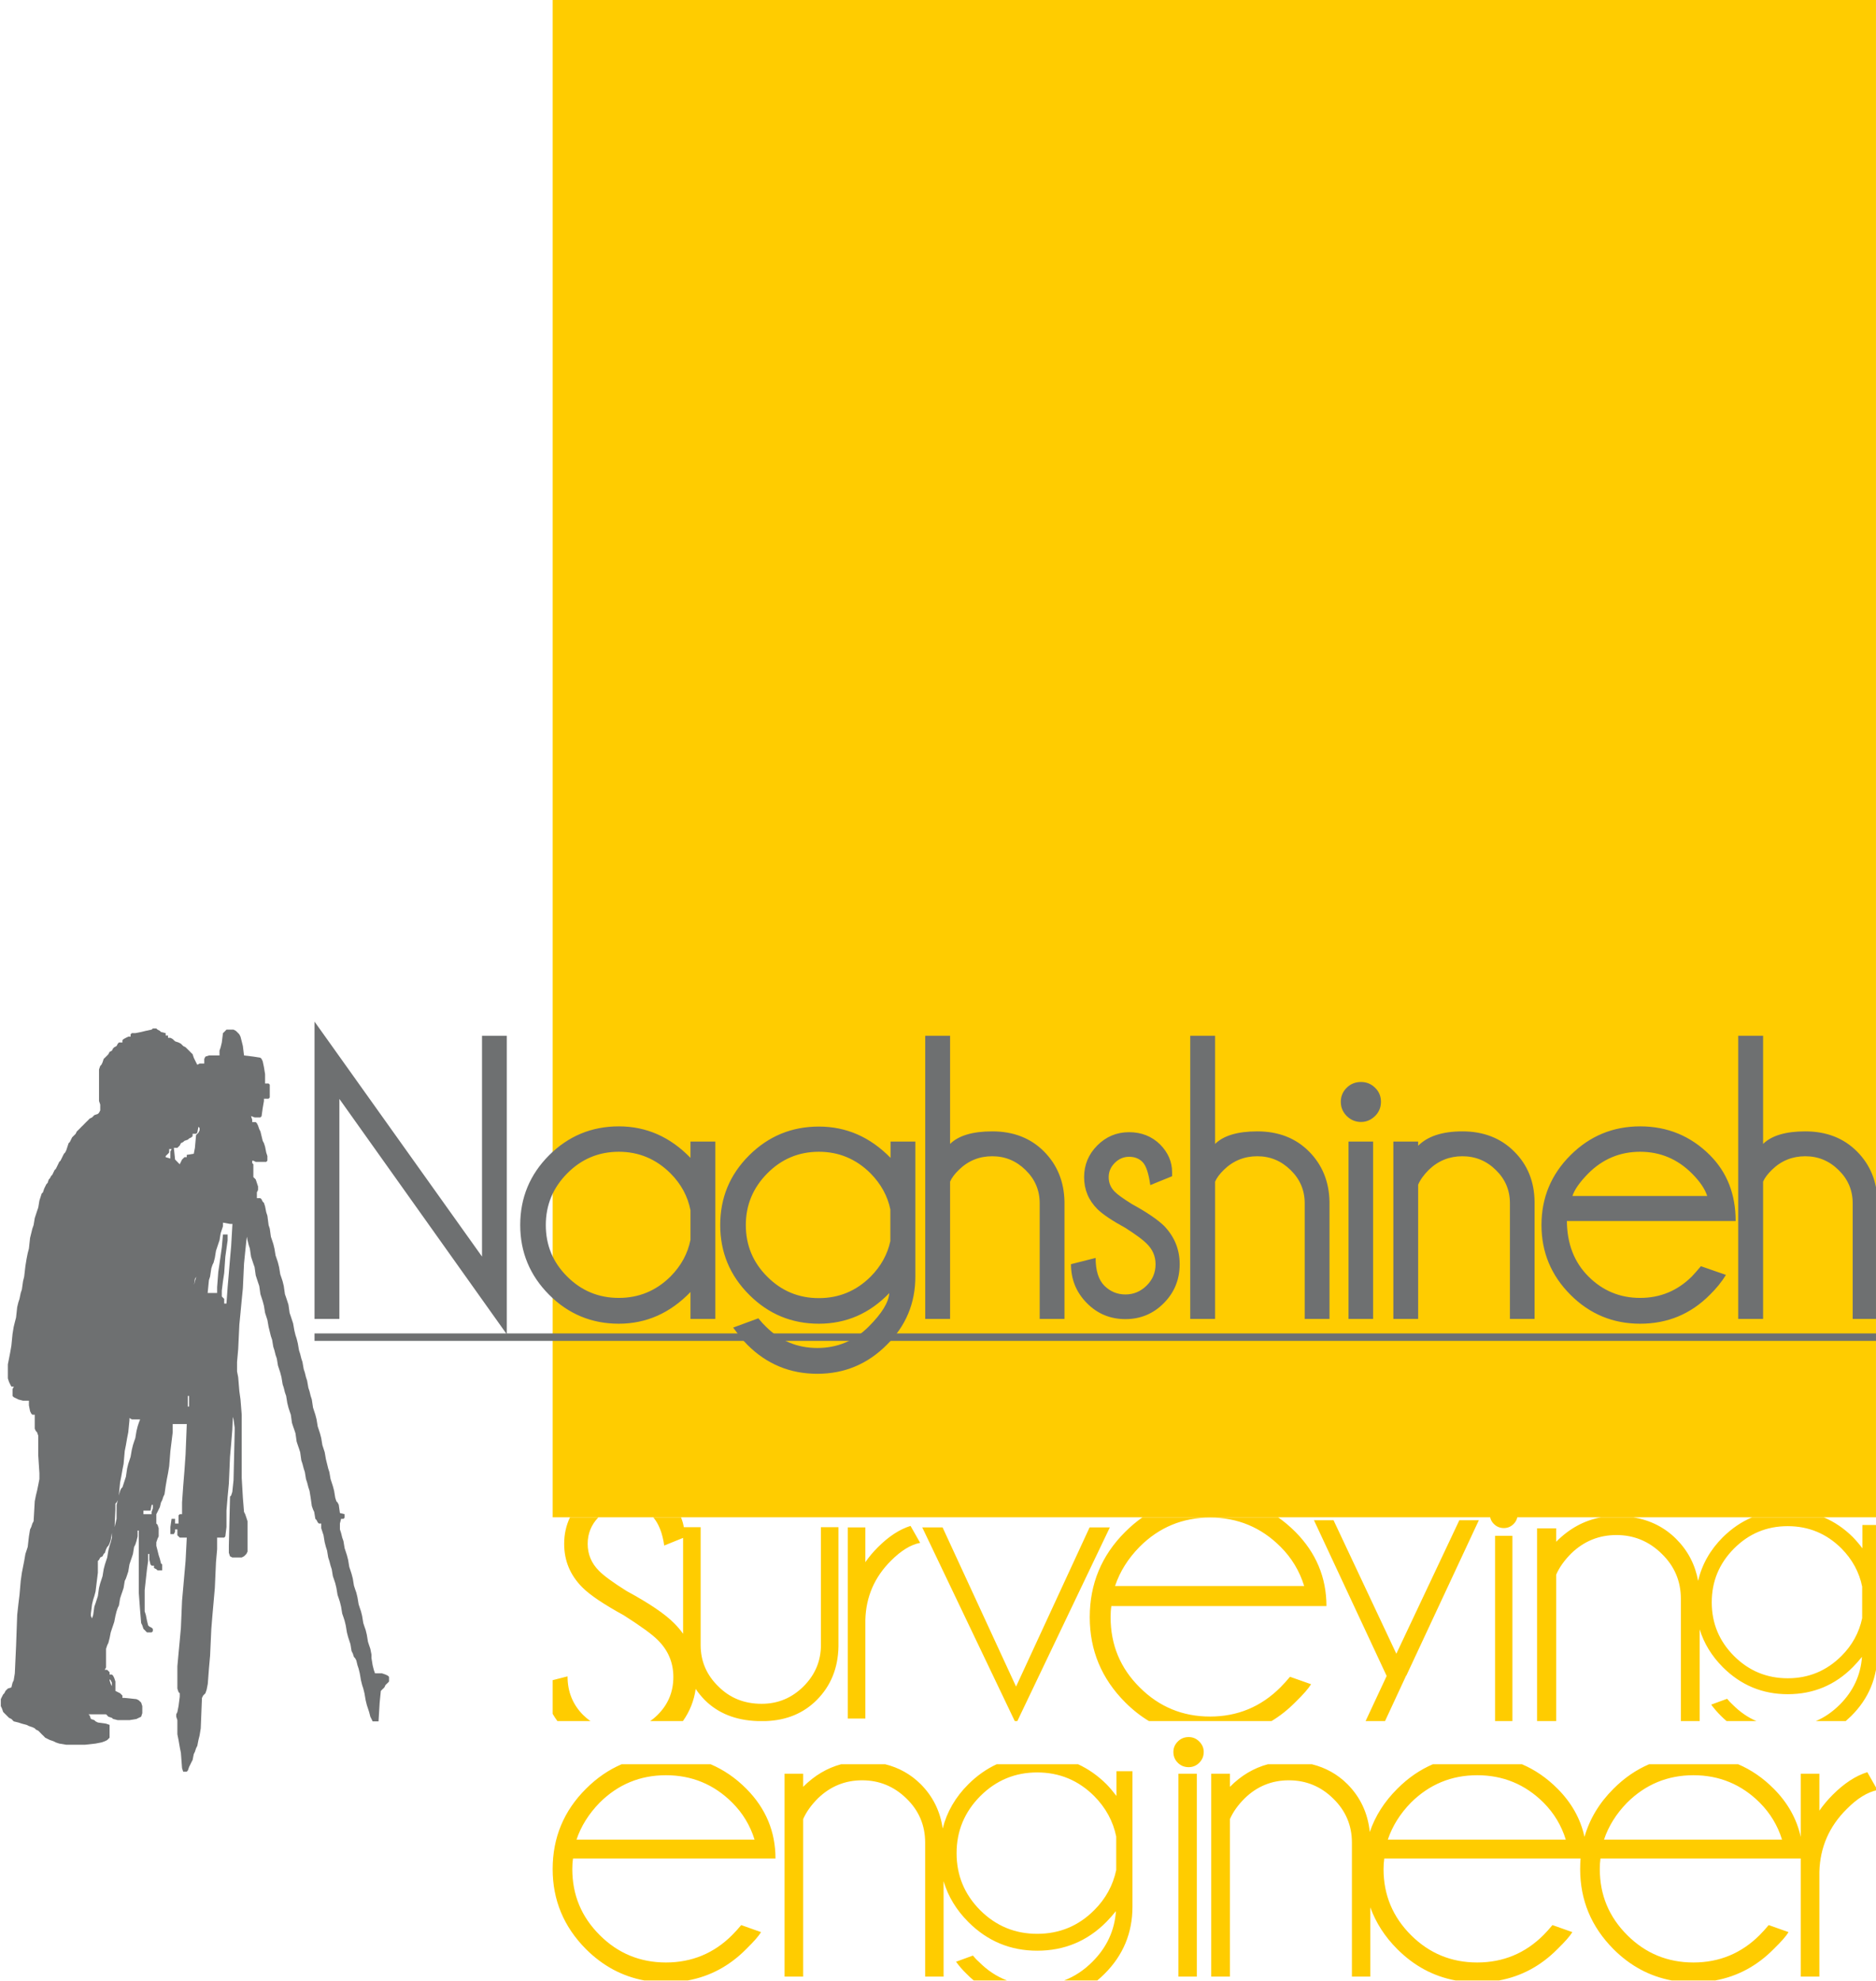 <?xml version="1.0" encoding="UTF-8"?>
<svg xmlns="http://www.w3.org/2000/svg" xmlns:xlink="http://www.w3.org/1999/xlink" width="108.2pt" height="114.2pt" viewBox="0 0 108.2 114.2" version="1.1">
<defs>
<clipPath id="clip1">
  <path d="M 31 0 L 108.199 0 L 108.199 88 L 31 88 Z M 31 0 "/>
</clipPath>
<clipPath id="clip2">
  <path d="M 31 100 L 108.199 100 L 108.199 114.199 L 31 114.199 Z M 31 100 "/>
</clipPath>
<clipPath id="clip3">
  <path d="M 31 86 L 108.199 86 L 108.199 100 L 31 100 Z M 31 86 "/>
</clipPath>
<clipPath id="clip4">
  <path d="M 18 58 L 108.199 58 L 108.199 80 L 18 80 Z M 18 58 "/>
</clipPath>
<clipPath id="clip5">
  <path d="M 18 76 L 108.199 76 L 108.199 78 L 18 78 Z M 18 76 "/>
</clipPath>
</defs>
<g id="surface1">
<g clip-path="url(#clip1)" clip-rule="nonzero">
<path style=" stroke:none;fill-rule:evenodd;fill:rgb(100%,79.688%,0%);fill-opacity:1;" d="M 31.875 87.48 L 108.285 87.48 L 108.285 0 L 31.875 0 Z M 31.875 87.48 "/>
</g>
<g clip-path="url(#clip2)" clip-rule="nonzero">
<path style=" stroke:none;fill-rule:evenodd;fill:rgb(100%,79.688%,0%);fill-opacity:1;" d="M 33.25 106.066 L 43.52 106.066 C 43.266 105.246 42.84 104.539 42.234 103.934 C 41.18 102.879 39.898 102.352 38.41 102.352 C 36.922 102.352 35.645 102.879 34.586 103.934 C 33.961 104.574 33.512 105.285 33.25 106.066 Z M 35.852 101.719 L 40.988 101.719 C 41.738 102.039 42.426 102.508 43.047 103.133 C 44.168 104.262 44.727 105.605 44.727 107.152 L 33.051 107.152 C 33.02 107.348 33.008 107.547 33.008 107.762 C 33.008 109.254 33.535 110.523 34.594 111.574 C 35.645 112.625 36.922 113.148 38.41 113.148 C 39.898 113.148 41.18 112.621 42.234 111.562 C 42.414 111.379 42.586 111.191 42.75 110.992 L 43.895 111.398 C 43.758 111.625 43.477 111.945 43.047 112.367 C 42.078 113.348 40.953 113.949 39.672 114.184 L 37.16 114.184 C 35.891 113.949 34.77 113.348 33.797 112.379 C 32.52 111.094 31.875 109.559 31.875 107.762 C 31.875 105.949 32.52 104.402 33.797 103.133 C 34.422 102.508 35.105 102.039 35.852 101.719 Z M 48.512 101.719 L 51.055 101.719 C 51.844 101.914 52.527 102.297 53.098 102.863 C 53.805 103.57 54.227 104.426 54.371 105.426 C 54.609 104.469 55.105 103.613 55.855 102.867 C 56.352 102.375 56.895 101.992 57.484 101.719 L 62.18 101.719 C 62.77 101.992 63.312 102.371 63.809 102.863 C 64.02 103.078 64.211 103.309 64.391 103.547 L 64.391 102.121 L 65.316 102.121 L 65.316 109.934 C 65.316 111.445 64.777 112.738 63.707 113.801 C 63.57 113.938 63.43 114.066 63.289 114.184 L 61.375 114.184 C 61.973 113.957 62.516 113.598 63.008 113.105 C 63.836 112.277 64.285 111.305 64.363 110.188 C 64.188 110.406 64 110.613 63.809 110.812 C 62.711 111.918 61.383 112.469 59.82 112.469 C 58.277 112.469 56.953 111.918 55.855 110.82 C 55.156 110.121 54.68 109.336 54.422 108.461 L 54.422 113.961 L 53.359 113.961 L 53.359 106.238 C 53.359 105.242 53.004 104.395 52.281 103.695 C 51.562 102.992 50.711 102.645 49.723 102.645 C 48.746 102.645 47.895 102.988 47.176 103.684 C 46.789 104.07 46.504 104.469 46.324 104.879 L 46.324 113.961 L 45.25 113.961 L 45.25 102.266 L 46.324 102.266 L 46.324 103.02 C 46.98 102.363 47.711 101.934 48.512 101.719 Z M 73.125 101.719 L 75.664 101.719 C 76.457 101.914 77.141 102.297 77.711 102.863 C 78.461 103.617 78.891 104.539 79.004 105.625 C 79.316 104.703 79.848 103.871 80.59 103.133 C 81.211 102.508 81.895 102.039 82.641 101.719 L 87.781 101.719 C 88.531 102.039 89.215 102.508 89.836 103.133 C 90.645 103.945 91.16 104.871 91.387 105.906 C 91.684 104.871 92.242 103.945 93.059 103.133 C 93.68 102.508 94.367 102.039 95.113 101.719 L 100.25 101.719 C 101 102.039 101.684 102.508 102.305 103.133 C 103.117 103.949 103.633 104.879 103.859 105.914 L 103.859 102.266 L 104.934 102.266 L 104.934 104.395 C 105.152 104.082 105.41 103.773 105.703 103.48 C 106.359 102.824 107.023 102.387 107.699 102.176 L 108.285 103.207 C 107.707 103.324 107.113 103.691 106.512 104.301 C 105.496 105.305 104.973 106.516 104.934 107.922 L 104.934 113.961 L 103.859 113.961 L 103.859 107.152 L 92.309 107.152 C 92.281 107.348 92.27 107.547 92.27 107.762 C 92.27 109.254 92.797 110.523 93.855 111.574 C 94.906 112.625 96.18 113.148 97.672 113.148 C 99.16 113.148 100.438 112.621 101.496 111.562 C 101.676 111.379 101.844 111.191 102.012 110.992 L 103.156 111.398 C 103.02 111.625 102.738 111.945 102.305 112.367 C 101.34 113.348 100.211 113.949 98.934 114.184 L 96.418 114.184 C 95.152 113.949 94.027 113.348 93.059 112.379 C 91.781 111.094 91.137 109.559 91.137 107.762 C 91.137 107.555 91.145 107.352 91.16 107.152 L 79.84 107.152 C 79.812 107.348 79.797 107.547 79.797 107.762 C 79.797 109.254 80.328 110.523 81.383 111.574 C 82.438 112.625 83.711 113.148 85.199 113.148 C 86.691 113.148 87.969 112.621 89.027 111.562 C 89.207 111.379 89.375 111.191 89.539 110.992 L 90.688 111.398 C 90.547 111.625 90.27 111.945 89.836 112.367 C 88.867 113.348 87.742 113.949 86.461 114.184 L 83.949 114.184 C 82.68 113.949 81.559 113.348 80.59 112.379 C 79.867 111.656 79.352 110.852 79.035 109.969 L 79.035 113.961 L 77.973 113.961 L 77.973 106.238 C 77.973 105.242 77.613 104.395 76.891 103.695 C 76.176 102.992 75.324 102.645 74.336 102.645 C 73.355 102.645 72.504 102.988 71.789 103.684 C 71.402 104.07 71.117 104.469 70.938 104.879 L 70.938 113.961 L 69.859 113.961 L 69.859 102.266 L 70.938 102.266 L 70.938 103.02 C 71.59 102.363 72.32 101.934 73.125 101.719 Z M 58.078 114.184 L 56.16 114.184 C 56.016 114.066 55.879 113.938 55.746 113.801 C 55.516 113.582 55.316 113.348 55.141 113.105 L 56.113 112.75 C 56.215 112.871 56.324 112.992 56.453 113.105 C 56.938 113.598 57.48 113.957 58.078 114.184 Z M 92.512 106.066 L 102.781 106.066 C 102.527 105.246 102.098 104.539 101.496 103.934 C 100.438 102.879 99.16 102.352 97.672 102.352 C 96.18 102.352 94.906 102.879 93.844 103.934 C 93.219 104.574 92.773 105.285 92.512 106.066 Z M 80.043 106.066 L 90.309 106.066 C 90.055 105.246 89.629 104.539 89.027 103.934 C 87.969 102.879 86.691 102.352 85.199 102.352 C 83.711 102.352 82.438 102.879 81.375 103.934 C 80.75 104.574 80.305 105.285 80.043 106.066 Z M 69.027 113.961 L 67.965 113.961 L 67.965 102.266 L 69.027 102.266 Z M 64.379 105.887 C 64.199 105.008 63.777 104.23 63.113 103.559 C 62.203 102.648 61.105 102.191 59.82 102.191 C 58.539 102.191 57.445 102.648 56.535 103.559 C 55.629 104.473 55.172 105.566 55.172 106.848 C 55.172 108.133 55.629 109.227 56.535 110.137 C 57.445 111.043 58.539 111.496 59.82 111.496 C 61.105 111.496 62.203 111.043 63.113 110.129 C 63.77 109.473 64.191 108.703 64.379 107.82 Z M 68.559 100.152 C 68.789 100.152 68.996 100.234 69.164 100.406 C 69.336 100.574 69.426 100.777 69.426 101.008 C 69.426 101.262 69.336 101.465 69.164 101.637 C 68.996 101.805 68.789 101.887 68.559 101.887 C 68.312 101.887 68.105 101.805 67.934 101.637 C 67.762 101.465 67.676 101.262 67.676 101.008 C 67.676 100.777 67.762 100.574 67.934 100.406 C 68.105 100.234 68.312 100.152 68.559 100.152 Z M 68.559 100.152 "/>
</g>
<path style=" stroke:none;fill-rule:evenodd;fill:rgb(43.138%,43.921%,44.31%);fill-opacity:1;" d="M 6.32 96.816 L 6.387 96.883 L 6.453 97.02 L 6.453 97.219 L 6.387 97.086 L 6.32 96.883 Z M 6.184 96.613 C 6.305 96.492 6.066 96.734 6.184 96.613 Z M 6.387 88.922 L 6.32 89.125 L 6.25 89.395 L 6.184 89.797 L 6.051 90.203 L 5.98 90.473 L 5.914 90.879 L 5.848 91.082 L 5.781 91.281 L 5.711 91.551 L 5.645 92.023 L 5.512 92.43 L 5.441 92.633 L 5.375 93.105 L 5.309 93.309 L 5.242 93.172 L 5.242 93.035 L 5.309 92.496 L 5.375 92.227 L 5.441 92.023 L 5.512 91.754 L 5.645 90.676 L 5.645 90 L 5.711 89.934 L 5.781 89.797 L 5.914 89.73 L 5.98 89.594 L 6.051 89.527 L 6.117 89.324 L 6.184 89.191 L 6.25 89.125 L 6.32 88.988 L 6.387 88.785 L 6.453 88.383 L 6.453 88.652 Z M 6.523 88.18 C 6.641 88.059 6.402 88.297 6.523 88.18 Z M 6.656 87.031 L 6.656 86.695 L 6.723 86.625 L 6.801 86.492 L 6.723 86.762 L 6.723 87.57 L 6.609 88.043 Z M 8.746 87.168 L 8.746 87.301 L 8.273 87.301 L 8.273 87.098 L 8.68 87.098 L 8.746 86.762 L 8.816 86.762 L 8.816 86.965 Z M 6.793 86.355 C 6.793 86.09 6.793 86.625 6.793 86.355 Z M 8.816 85.883 C 8.816 85.617 8.816 86.152 8.816 85.883 Z M 7.938 82.242 L 7.871 82.512 L 7.805 82.914 L 7.734 83.117 L 7.668 83.32 L 7.602 83.59 L 7.531 83.996 L 7.465 84.199 L 7.398 84.398 L 7.332 84.668 L 7.262 85.141 L 7.062 85.75 L 6.992 85.816 L 6.926 85.953 L 6.852 86.223 L 6.926 85.48 L 6.992 85.141 L 7.062 84.738 L 7.129 84.398 L 7.195 83.656 L 7.262 83.32 L 7.332 82.914 L 7.398 82.578 L 7.465 81.902 L 7.469 81.758 L 7.602 81.836 L 8.082 81.836 L 8.004 82.039 Z M 10.797 81.289 L 10.762 81.566 Z M 10.836 80.484 L 10.906 80.484 L 10.906 81.094 L 10.836 81.094 Z M 10.926 79.879 L 10.926 80.148 Z M 10.973 79.203 C 11.094 79.082 10.852 79.324 10.973 79.203 Z M 11.242 73.738 L 11.32 73.605 L 11.242 73.875 L 11.191 74.074 Z M 12.793 71.918 L 12.727 72.387 L 12.66 72.859 L 12.59 73.332 L 12.523 74.211 L 12.523 74.547 L 11.977 74.547 L 12.051 73.805 L 12.117 73.602 L 12.188 73.129 L 12.254 72.93 L 12.32 72.793 L 12.391 72.523 L 12.457 72.117 L 12.523 71.918 L 12.59 71.715 L 12.66 71.512 L 12.727 71.105 L 12.793 70.902 L 12.859 70.703 L 12.863 70.492 L 13.266 70.566 L 13.406 70.566 L 13.332 71.848 L 13.266 72.59 L 13.199 73.402 L 13.129 74.211 L 13.062 75.156 L 12.93 75.156 L 12.93 74.887 L 12.793 74.75 L 12.793 74.414 L 12.859 73.875 L 12.93 73.402 L 12.996 72.457 L 13.129 71.512 L 13.129 71.176 L 12.859 71.176 Z M 9.555 66.719 L 9.555 66.652 L 9.625 66.586 L 9.691 66.52 L 9.758 66.449 L 9.758 66.246 L 9.902 66.25 L 9.828 66.383 L 9.824 66.797 Z M 11.445 65.305 L 11.379 65.371 L 11.309 65.438 L 11.242 66.18 L 11.176 66.52 L 10.77 66.586 L 10.77 66.719 L 10.637 66.719 L 10.5 66.855 L 10.434 66.988 L 10.367 67.125 L 10.297 67.059 L 10.23 66.988 L 10.098 66.855 L 10.027 66.18 L 10.23 66.18 L 10.297 66.113 L 10.367 66.047 L 10.434 65.91 L 10.566 65.844 L 10.637 65.777 L 10.836 65.707 L 10.906 65.641 L 11.039 65.574 L 11.109 65.504 L 11.109 65.371 L 11.309 65.371 L 11.379 65.305 L 11.445 64.965 L 11.512 65.035 L 11.512 65.168 Z M 8.746 59.363 L 8.41 59.434 L 8.141 59.5 L 7.805 59.566 L 7.602 59.566 L 7.531 59.637 L 7.531 59.77 L 7.398 59.77 L 7.262 59.836 L 7.129 59.906 L 7.062 59.973 L 7.062 60.105 L 6.859 60.105 L 6.793 60.176 L 6.723 60.309 L 6.59 60.379 L 6.523 60.445 L 6.453 60.578 L 6.32 60.648 L 6.25 60.781 L 6.184 60.852 L 6.051 60.984 L 5.98 61.051 L 5.914 61.254 L 5.848 61.391 L 5.781 61.457 L 5.711 61.66 L 5.711 63.48 L 5.781 63.684 L 5.781 64.02 L 5.711 64.156 L 5.645 64.223 L 5.441 64.293 L 5.309 64.426 L 5.172 64.492 L 5.105 64.562 L 5.039 64.629 L 4.969 64.695 L 4.902 64.762 L 4.836 64.832 L 4.77 64.898 L 4.699 64.965 L 4.633 65.035 L 4.5 65.168 L 4.43 65.234 L 4.363 65.371 L 4.16 65.574 L 4.094 65.707 L 4.027 65.844 L 3.957 65.91 L 3.824 66.316 L 3.758 66.449 L 3.688 66.52 L 3.621 66.652 L 3.555 66.789 L 3.488 66.922 L 3.418 66.988 L 3.285 67.262 L 3.219 67.395 L 3.148 67.461 L 3.016 67.734 L 2.949 67.801 L 2.879 67.934 L 2.812 68.004 L 2.746 68.203 L 2.676 68.273 L 2.609 68.406 L 2.543 68.543 L 2.477 68.746 L 2.406 68.812 L 2.273 69.219 L 2.207 69.621 L 2.137 69.824 L 2.004 70.23 L 1.938 70.633 L 1.867 70.836 L 1.734 71.375 L 1.668 71.984 L 1.598 72.254 L 1.531 72.59 L 1.465 72.996 L 1.395 73.602 L 1.328 73.875 L 1.262 74.344 L 1.195 74.547 L 1.125 74.887 L 1.059 75.086 L 0.992 75.359 L 0.926 75.965 L 0.855 76.234 L 0.789 76.504 L 0.723 76.91 L 0.656 77.586 L 0.586 77.988 L 0.52 78.328 L 0.453 78.664 L 0.453 79.473 L 0.52 79.676 L 0.586 79.812 L 0.656 79.945 L 0.801 79.949 L 0.723 80.082 L 0.723 80.484 L 0.789 80.555 L 0.926 80.621 L 1.059 80.688 L 1.328 80.758 L 1.668 80.758 L 1.668 81.027 L 1.734 81.363 L 1.801 81.5 L 1.867 81.566 L 2.004 81.566 L 2.004 82.375 L 2.07 82.512 L 2.137 82.578 L 2.207 82.781 L 2.207 83.926 L 2.273 84.941 L 2.273 85.277 L 2.207 85.613 L 2.137 85.953 L 2.07 86.223 L 2.004 86.559 L 1.938 87.707 L 1.867 87.84 L 1.801 88.043 L 1.734 88.18 L 1.668 88.582 L 1.598 89.191 L 1.531 89.395 L 1.465 89.594 L 1.395 90 L 1.328 90.34 L 1.262 90.676 L 1.195 91.148 L 1.125 91.957 L 1.059 92.496 L 0.992 93.105 L 0.926 94.926 L 0.855 96.477 L 0.789 96.883 L 0.723 97.02 L 0.656 97.289 L 0.453 97.355 L 0.383 97.422 L 0.316 97.492 L 0.25 97.625 L 0.184 97.691 L 0.113 97.828 L 0.047 97.965 L 0.047 98.367 L 0.113 98.504 L 0.184 98.707 L 0.52 99.043 L 0.656 99.109 L 0.723 99.176 L 0.789 99.246 L 1.059 99.312 L 1.262 99.379 L 1.531 99.449 L 1.668 99.516 L 1.867 99.582 L 2.004 99.648 L 2.07 99.719 L 2.207 99.785 L 2.34 99.918 L 2.406 99.988 L 2.477 100.055 L 2.543 100.121 L 2.609 100.191 L 2.746 100.258 L 2.879 100.324 L 3.082 100.391 L 3.219 100.461 L 3.418 100.527 L 3.824 100.594 L 4.902 100.594 L 5.512 100.527 L 5.848 100.461 L 6.051 100.391 L 6.184 100.324 L 6.25 100.258 L 6.32 100.191 L 6.32 99.449 L 6.117 99.379 L 5.645 99.312 L 5.512 99.246 L 5.441 99.176 L 5.242 99.109 L 5.172 98.906 L 5.105 98.84 L 6.117 98.84 L 6.184 98.906 L 6.25 98.977 L 6.453 99.043 L 6.523 99.109 L 6.793 99.176 L 7.465 99.176 L 7.871 99.109 L 8.004 99.043 L 8.141 98.977 L 8.207 98.773 L 8.207 98.367 L 8.141 98.164 L 8.074 98.098 L 8.004 98.031 L 7.871 97.965 L 7.195 97.895 L 7.062 97.895 L 7.062 97.762 L 6.926 97.625 L 6.793 97.559 L 6.656 97.492 L 6.656 96.949 L 6.59 96.75 L 6.523 96.613 L 6.453 96.547 L 6.32 96.547 L 6.32 96.41 L 6.25 96.344 L 6.184 96.277 L 6.039 96.273 L 6.117 96.141 L 6.117 95.062 L 6.184 94.859 L 6.25 94.723 L 6.32 94.453 L 6.387 94.117 L 6.453 93.914 L 6.523 93.711 L 6.59 93.508 L 6.656 93.172 L 6.723 92.902 L 6.793 92.699 L 6.859 92.566 L 6.926 92.16 L 6.992 91.957 L 7.062 91.754 L 7.129 91.551 L 7.195 91.148 L 7.262 91.012 L 7.332 90.809 L 7.398 90.609 L 7.465 90.203 L 7.531 90 L 7.602 89.797 L 7.668 89.594 L 7.734 89.191 L 7.805 89.055 L 7.871 88.852 L 7.938 88.582 L 7.938 88.246 L 8.004 88.246 L 8.004 91.824 L 8.074 92.766 L 8.141 93.578 L 8.207 93.711 L 8.273 93.914 L 8.344 93.98 L 8.41 94.051 L 8.477 94.117 L 8.746 94.117 L 8.816 94.051 L 8.816 93.914 L 8.746 93.848 L 8.613 93.781 L 8.543 93.711 L 8.477 93.441 L 8.41 93.105 L 8.344 92.902 L 8.344 91.688 L 8.41 91.082 L 8.477 90.473 L 8.543 90 L 8.543 89.594 L 8.613 89.594 L 8.613 89.934 L 8.68 90.203 L 8.746 90.27 L 8.883 90.27 L 8.883 90.406 L 9.016 90.473 L 9.086 90.539 L 9.355 90.539 L 9.355 90.203 L 9.285 90.137 L 9.219 89.867 L 9.152 89.664 L 9.086 89.395 L 9.016 89.125 L 9.016 88.922 L 9.086 88.719 L 9.152 88.582 L 9.152 88.109 L 9.086 87.91 L 9.016 87.84 L 9.016 87.301 L 9.086 87.168 L 9.152 87.031 L 9.219 86.898 L 9.285 86.625 L 9.355 86.492 L 9.422 86.289 L 9.488 86.152 L 9.555 85.684 L 9.625 85.277 L 9.691 84.941 L 9.758 84.535 L 9.828 83.656 L 9.961 82.578 L 9.961 82.105 L 10.773 82.105 L 10.703 83.859 L 10.637 84.805 L 10.566 85.684 L 10.5 86.625 L 10.5 87.301 L 10.367 87.301 L 10.297 87.367 L 10.297 87.84 L 10.098 87.84 L 10.098 87.57 L 9.895 87.57 L 9.828 88.043 L 9.828 88.449 L 10.027 88.449 L 10.098 88.312 L 10.098 88.18 L 10.23 88.18 L 10.23 88.516 L 10.367 88.652 L 10.773 88.652 L 10.703 90 L 10.637 90.742 L 10.566 91.551 L 10.5 92.293 L 10.434 93.848 L 10.367 94.59 L 10.297 95.332 L 10.23 96.074 L 10.23 97.355 L 10.297 97.559 L 10.367 97.625 L 10.367 97.828 L 10.297 98.367 L 10.23 98.707 L 10.164 98.84 L 10.164 98.977 L 10.23 99.176 L 10.23 99.988 L 10.297 100.324 L 10.367 100.73 L 10.434 101.066 L 10.5 101.945 L 10.566 102.148 L 10.77 102.148 L 10.836 102.078 L 10.906 101.875 L 10.973 101.742 L 11.039 101.605 L 11.109 101.473 L 11.176 101.133 L 11.242 101 L 11.309 100.797 L 11.379 100.66 L 11.445 100.324 L 11.512 100.055 L 11.578 99.648 L 11.648 97.895 L 11.715 97.762 L 11.781 97.691 L 11.848 97.625 L 11.918 97.422 L 11.984 97.086 L 12.051 96.207 L 12.117 95.465 L 12.188 93.914 L 12.254 93.105 L 12.32 92.363 L 12.391 91.551 L 12.457 90.066 L 12.523 89.324 L 12.523 88.652 L 12.93 88.652 L 12.996 88.582 L 13.062 88.043 L 13.062 87.098 L 13.129 86.289 L 13.199 85.547 L 13.266 83.996 L 13.332 83.254 L 13.398 82.441 L 13.43 81.691 L 13.469 81.836 L 13.535 82.309 L 13.535 82.512 L 13.469 85.344 L 13.398 86.02 L 13.332 86.223 L 13.266 86.289 L 13.199 89.125 L 13.199 89.527 L 13.266 89.73 L 13.398 89.797 L 13.941 89.797 L 14.074 89.73 L 14.211 89.594 L 14.277 89.461 L 14.277 87.707 L 14.211 87.504 L 14.141 87.301 L 14.074 87.168 L 14.008 86.355 L 13.941 85.211 L 13.941 81.566 L 13.871 80.688 L 13.805 80.215 L 13.738 79.406 L 13.672 79.07 L 13.672 78.527 L 13.738 77.785 L 13.805 76.371 L 13.871 75.695 L 13.941 74.953 L 14.008 74.277 L 14.074 72.859 L 14.141 72.188 L 14.211 71.512 L 14.246 71.301 L 14.277 71.512 L 14.344 71.781 L 14.41 71.984 L 14.48 72.457 L 14.547 72.66 L 14.613 72.859 L 14.684 73.062 L 14.75 73.535 L 14.883 73.941 L 14.953 74.145 L 15.02 74.617 L 15.086 74.816 L 15.152 75.02 L 15.223 75.289 L 15.289 75.695 L 15.422 76.102 L 15.492 76.504 L 15.625 77.043 L 15.695 77.246 L 15.762 77.652 L 15.828 77.855 L 15.895 78.125 L 15.965 78.328 L 16.031 78.73 L 16.164 79.137 L 16.234 79.406 L 16.301 79.812 L 16.367 80.012 L 16.434 80.285 L 16.504 80.484 L 16.57 80.891 L 16.637 81.16 L 16.703 81.363 L 16.773 81.566 L 16.84 82.039 L 16.906 82.242 L 16.977 82.441 L 17.043 82.645 L 17.109 83.117 L 17.176 83.32 L 17.246 83.523 L 17.312 83.727 L 17.379 84.199 L 17.445 84.398 L 17.516 84.668 L 17.582 84.871 L 17.648 85.277 L 17.715 85.48 L 17.785 85.75 L 17.852 85.953 L 17.918 86.355 L 17.984 86.828 L 18.055 87.031 L 18.121 87.168 L 18.188 87.57 L 18.258 87.641 L 18.324 87.773 L 18.391 87.84 L 18.527 87.84 L 18.527 88.109 L 18.66 88.516 L 18.727 88.922 L 18.797 89.191 L 18.863 89.395 L 18.93 89.797 L 18.996 90 L 19.066 90.27 L 19.133 90.473 L 19.199 90.879 L 19.27 91.082 L 19.336 91.281 L 19.402 91.551 L 19.469 91.957 L 19.539 92.16 L 19.605 92.363 L 19.672 92.633 L 19.738 93.035 L 19.809 93.238 L 19.875 93.441 L 19.941 93.711 L 20.008 94.117 L 20.078 94.387 L 20.211 94.793 L 20.277 95.195 L 20.348 95.332 L 20.414 95.535 L 20.48 95.602 L 20.551 95.734 L 20.617 96.008 L 20.684 96.207 L 20.75 96.477 L 20.82 96.883 L 20.887 97.152 L 20.953 97.355 L 21.02 97.625 L 21.09 98.031 L 21.156 98.301 L 21.289 98.707 L 21.359 98.977 L 21.426 99.109 L 21.492 99.246 L 21.832 99.246 L 21.898 98.164 L 21.965 97.492 L 22.031 97.422 L 22.102 97.355 L 22.168 97.289 L 22.234 97.152 L 22.301 97.086 L 22.371 97.02 L 22.438 96.949 L 22.438 96.68 L 22.371 96.613 L 22.234 96.547 L 22.031 96.477 L 21.629 96.477 L 21.559 96.277 L 21.492 96.008 L 21.426 95.602 L 21.426 95.398 L 21.359 95.062 L 21.289 94.859 L 21.223 94.656 L 21.156 94.25 L 21.09 93.98 L 21.02 93.781 L 20.953 93.578 L 20.887 93.172 L 20.82 92.902 L 20.75 92.699 L 20.684 92.496 L 20.617 92.094 L 20.551 91.824 L 20.48 91.621 L 20.414 91.418 L 20.348 91.012 L 20.277 90.742 L 20.211 90.539 L 20.145 90.34 L 20.078 89.934 L 20.008 89.664 L 19.875 89.258 L 19.809 88.852 L 19.738 88.652 L 19.672 88.383 L 19.605 88.18 L 19.605 87.84 L 19.672 87.57 L 19.809 87.57 L 19.875 87.504 L 19.875 87.301 L 19.605 87.234 L 19.539 86.762 L 19.469 86.625 L 19.402 86.559 L 19.336 86.355 L 19.27 85.953 L 19.199 85.684 L 19.066 85.277 L 18.996 84.871 L 18.93 84.668 L 18.797 84.129 L 18.727 83.727 L 18.594 83.32 L 18.527 82.914 L 18.457 82.645 L 18.391 82.441 L 18.324 82.242 L 18.258 81.836 L 18.188 81.566 L 18.055 81.16 L 17.984 80.688 L 17.918 80.484 L 17.852 80.215 L 17.785 80.012 L 17.715 79.609 L 17.648 79.406 L 17.582 79.137 L 17.516 78.934 L 17.445 78.527 L 17.379 78.328 L 17.312 78.059 L 17.246 77.855 L 17.176 77.449 L 17.109 77.18 L 17.043 76.977 L 16.977 76.707 L 16.906 76.301 L 16.84 76.102 L 16.773 75.898 L 16.703 75.695 L 16.637 75.223 L 16.504 74.816 L 16.434 74.617 L 16.367 74.145 L 16.301 73.875 L 16.234 73.672 L 16.164 73.469 L 16.098 73.062 L 16.031 72.793 L 15.965 72.59 L 15.895 72.387 L 15.828 71.984 L 15.762 71.715 L 15.695 71.512 L 15.625 71.309 L 15.559 70.836 L 15.492 70.633 L 15.422 70.094 L 15.355 69.891 L 15.289 69.555 L 15.223 69.352 L 15.152 69.285 L 15.086 69.148 L 15.02 69.082 L 14.816 69.082 L 14.816 68.746 L 14.883 68.609 L 14.883 68.406 L 14.816 68.203 L 14.75 68.004 L 14.684 67.934 L 14.613 67.867 L 14.613 67.125 L 14.547 67.059 L 14.547 66.922 L 14.613 66.922 L 14.75 66.988 L 15.355 66.988 L 15.422 66.922 L 15.422 66.652 L 15.355 66.449 L 15.289 66.113 L 15.223 65.91 L 15.152 65.777 L 15.086 65.504 L 15.02 65.234 L 14.953 65.102 L 14.883 64.898 L 14.816 64.762 L 14.75 64.695 L 14.547 64.695 L 14.547 64.562 L 14.48 64.348 L 14.684 64.426 L 15.02 64.426 L 15.086 64.359 L 15.152 63.887 L 15.223 63.48 L 15.223 63.348 L 15.492 63.348 L 15.559 63.277 L 15.559 62.535 L 15.492 62.469 L 15.289 62.469 L 15.289 61.93 L 15.223 61.523 L 15.152 61.188 L 15.086 61.051 L 15.02 60.984 L 14.613 60.918 L 14.074 60.852 L 14.008 60.309 L 13.941 60.039 L 13.871 59.77 L 13.805 59.637 L 13.738 59.566 L 13.672 59.5 L 13.602 59.434 L 13.469 59.363 L 13.062 59.363 L 12.996 59.434 L 12.93 59.5 L 12.859 59.566 L 12.793 60.105 L 12.727 60.379 L 12.66 60.578 L 12.66 60.852 L 12.051 60.852 L 11.848 60.918 L 11.781 61.051 L 11.781 61.32 L 11.512 61.32 L 11.379 61.391 L 11.309 61.254 L 11.242 61.121 L 11.176 60.984 L 11.109 60.781 L 11.039 60.715 L 10.973 60.648 L 10.906 60.578 L 10.836 60.512 L 10.703 60.379 L 10.566 60.309 L 10.434 60.176 L 10.297 60.105 L 10.098 60.039 L 10.027 59.973 L 9.961 59.906 L 9.828 59.836 L 9.691 59.836 L 9.691 59.703 L 9.555 59.703 L 9.555 59.566 L 9.285 59.5 L 9.219 59.434 L 9.086 59.363 L 9.016 59.297 L 8.816 59.297 Z M 8.746 59.363 "/>
<g clip-path="url(#clip3)" clip-rule="nonzero">
<path style=" stroke:none;fill-rule:evenodd;fill:rgb(100%,79.688%,0%);fill-opacity:1;" d="M 53.07 88.953 C 52.523 89.059 51.965 89.406 51.395 89.977 C 50.438 90.926 49.945 92.066 49.91 93.395 L 49.91 99.086 L 48.895 99.086 L 48.895 88.062 L 49.91 88.062 L 49.91 90.07 C 50.113 89.773 50.355 89.484 50.633 89.207 C 51.254 88.586 51.879 88.176 52.516 87.977 Z M 64.312 91.441 L 75.219 91.441 C 74.949 90.57 74.496 89.82 73.855 89.18 C 72.73 88.055 71.375 87.496 69.793 87.496 C 68.211 87.496 66.855 88.055 65.73 89.18 C 65.062 89.859 64.59 90.609 64.312 91.441 Z M 107.402 91.477 C 107.234 90.648 106.836 89.914 106.211 89.281 C 105.352 88.422 104.316 87.992 103.109 87.992 C 101.898 87.992 100.867 88.422 100.012 89.281 C 99.156 90.141 98.727 91.172 98.727 92.383 C 98.727 93.594 99.156 94.621 100.012 95.48 C 100.867 96.332 101.898 96.762 103.109 96.762 C 104.316 96.762 105.352 96.332 106.211 95.473 C 106.828 94.855 107.227 94.129 107.402 93.297 Z M 34.059 99.23 L 32.148 99.23 C 32.047 99.094 31.957 98.953 31.875 98.812 L 31.875 96.871 L 32.734 96.652 C 32.734 97.535 33.031 98.27 33.625 98.871 C 33.766 99.008 33.906 99.129 34.059 99.23 Z M 58.676 99.23 L 58.527 99.23 L 53.191 88.062 L 54.363 88.062 L 58.602 97.242 L 62.844 88.062 L 64.012 88.062 Z M 79.883 99.23 L 78.762 99.23 L 79.977 96.629 L 75.785 87.652 L 76.914 87.652 L 80.535 95.348 L 84.168 87.652 L 85.293 87.652 L 81.113 96.605 L 81.102 96.605 Z M 87.23 99.23 L 86.23 99.23 L 86.23 88.547 L 87.23 88.547 Z M 101.305 99.23 L 99.582 99.23 C 99.473 99.137 99.367 99.039 99.266 98.938 C 99.051 98.727 98.863 98.508 98.695 98.281 L 99.613 97.945 C 99.707 98.059 99.812 98.172 99.93 98.281 C 100.348 98.699 100.805 99.02 101.305 99.23 Z M 92.336 87.484 L 94.215 87.484 C 95.184 87.648 96.008 88.062 96.676 88.73 C 97.352 89.406 97.77 90.211 97.941 91.148 C 98.16 90.199 98.637 89.359 99.367 88.629 C 99.879 88.125 100.438 87.742 101.051 87.484 L 105.188 87.484 C 105.797 87.742 106.359 88.121 106.867 88.625 C 107.062 88.828 107.246 89.043 107.414 89.27 L 107.414 87.926 L 108.285 87.926 L 108.285 95.289 C 108.285 96.715 107.781 97.934 106.77 98.938 C 106.664 99.039 106.559 99.137 106.453 99.23 L 104.73 99.23 C 105.23 99.02 105.691 98.699 106.113 98.281 C 106.891 97.5 107.316 96.582 107.391 95.527 C 107.223 95.734 107.051 95.93 106.867 96.117 C 105.832 97.16 104.582 97.68 103.109 97.68 C 101.652 97.68 100.406 97.16 99.367 96.125 C 98.723 95.477 98.277 94.75 98.031 93.941 L 98.031 99.23 L 96.945 99.23 L 96.945 92.18 C 96.945 91.16 96.578 90.297 95.84 89.582 C 95.109 88.863 94.238 88.504 93.227 88.504 C 92.227 88.504 91.355 88.855 90.621 89.566 C 90.227 89.961 89.934 90.371 89.754 90.789 L 89.754 99.23 L 88.652 99.23 L 88.652 88.117 L 89.754 88.117 L 89.754 88.891 C 90.516 88.125 91.375 87.66 92.336 87.484 Z M 65.891 87.484 L 73.719 87.484 C 74.066 87.727 74.398 88.008 74.715 88.324 C 75.906 89.527 76.504 90.953 76.504 92.598 L 64.098 92.598 C 64.066 92.805 64.055 93.012 64.055 93.242 C 64.055 94.832 64.613 96.18 65.738 97.293 C 66.855 98.41 68.211 98.969 69.793 98.969 C 71.375 98.969 72.73 98.406 73.855 97.281 C 74.047 97.086 74.227 96.887 74.402 96.676 L 75.617 97.105 C 75.473 97.344 75.176 97.688 74.715 98.137 C 74.285 98.57 73.824 98.938 73.336 99.23 L 66.266 99.23 C 65.781 98.938 65.324 98.578 64.895 98.148 C 63.535 96.785 62.852 95.152 62.852 93.242 C 62.852 91.32 63.535 89.676 64.895 88.324 C 65.211 88.008 65.543 87.727 65.891 87.484 Z M 32.875 87.484 L 34.512 87.484 C 34.102 87.91 33.895 88.418 33.895 89.012 C 33.895 89.613 34.113 90.133 34.543 90.562 C 34.793 90.824 35.324 91.219 36.137 91.73 C 37.422 92.426 38.344 93.043 38.887 93.594 C 39.078 93.785 39.25 93.988 39.398 94.195 L 39.398 88.668 L 38.309 89.109 C 38.211 88.41 38.004 87.871 37.68 87.484 L 39.277 87.484 C 39.352 87.668 39.406 87.855 39.441 88.051 L 40.41 88.051 L 40.41 94.844 C 40.41 95.773 40.75 96.57 41.43 97.23 C 42.098 97.902 42.93 98.234 43.93 98.234 C 44.863 98.234 45.664 97.902 46.336 97.238 C 47.008 96.57 47.348 95.773 47.348 94.844 L 47.348 88.051 L 48.359 88.051 L 48.359 94.934 C 48.336 96.176 47.918 97.203 47.102 98.02 C 46.34 98.781 45.363 99.188 44.172 99.23 L 43.699 99.23 C 42.43 99.188 41.418 98.781 40.652 98.02 C 40.453 97.816 40.277 97.605 40.125 97.375 C 40.027 98.059 39.781 98.676 39.387 99.23 L 37.496 99.23 C 37.648 99.129 37.793 99.008 37.93 98.871 C 38.535 98.27 38.836 97.547 38.836 96.688 C 38.836 95.859 38.535 95.141 37.93 94.551 C 37.613 94.23 36.961 93.758 35.98 93.133 C 34.828 92.5 34.031 91.969 33.586 91.52 C 32.891 90.824 32.539 89.992 32.539 89.012 C 32.539 88.457 32.652 87.949 32.875 87.484 Z M 86.738 86.516 C 86.949 86.516 87.137 86.594 87.293 86.746 C 87.449 86.902 87.531 87.086 87.531 87.301 C 87.531 87.527 87.449 87.719 87.293 87.871 C 87.137 88.027 86.949 88.102 86.738 88.102 C 86.516 88.102 86.324 88.027 86.168 87.871 C 86.008 87.719 85.93 87.527 85.93 87.301 C 85.93 87.086 86.008 86.902 86.168 86.746 C 86.324 86.594 86.516 86.516 86.738 86.516 Z M 86.738 86.516 "/>
</g>
<g clip-path="url(#clip4)" clip-rule="nonzero">
<path style=" stroke:none;fill-rule:evenodd;fill:rgb(43.138%,43.921%,44.31%);fill-opacity:1;" d="M 27.801 72.449 L 27.801 59.719 L 29.23 59.719 L 29.23 76.93 L 19.574 63.359 L 19.574 76.043 L 18.141 76.043 L 18.141 58.902 Z M 41.258 76.043 L 39.824 76.043 L 39.824 74.492 C 38.648 75.711 37.27 76.32 35.691 76.32 C 34.129 76.32 32.785 75.766 31.672 74.652 C 30.562 73.539 30.004 72.195 30.004 70.633 C 30.004 69.055 30.562 67.715 31.672 66.605 C 32.785 65.496 34.129 64.941 35.691 64.941 C 37.27 64.941 38.648 65.543 39.824 66.758 L 39.824 65.816 L 41.258 65.816 Z M 39.824 71.48 L 39.824 69.781 C 39.668 68.977 39.285 68.266 38.672 67.652 C 37.84 66.824 36.848 66.406 35.691 66.406 C 34.527 66.406 33.535 66.824 32.715 67.652 C 31.891 68.484 31.48 69.477 31.48 70.633 C 31.48 71.797 31.891 72.785 32.715 73.602 C 33.535 74.422 34.527 74.832 35.691 74.832 C 36.848 74.832 37.84 74.422 38.672 73.598 C 39.285 72.98 39.668 72.273 39.824 71.48 Z M 51.352 69.734 C 51.195 68.961 50.812 68.266 50.211 67.652 C 49.379 66.824 48.387 66.406 47.23 66.406 C 46.066 66.406 45.074 66.824 44.254 67.652 C 43.43 68.484 43.016 69.477 43.016 70.633 C 43.016 71.797 43.43 72.789 44.254 73.609 C 45.074 74.434 46.066 74.844 47.23 74.844 C 48.387 74.844 49.379 74.434 50.211 73.609 C 50.805 73.012 51.188 72.324 51.352 71.551 Z M 51.289 74.555 C 50.16 75.73 48.805 76.32 47.23 76.32 C 45.664 76.32 44.324 75.766 43.211 74.652 C 42.094 73.539 41.539 72.195 41.539 70.633 C 41.539 69.055 42.094 67.719 43.211 66.609 C 44.324 65.504 45.664 64.953 47.23 64.953 C 48.805 64.953 50.184 65.551 51.363 66.758 L 51.363 65.816 L 52.793 65.816 L 52.793 73.609 C 52.793 75.137 52.246 76.449 51.152 77.531 C 50.043 78.648 48.703 79.207 47.141 79.207 C 45.562 79.207 44.215 78.648 43.102 77.531 C 42.875 77.305 42.605 76.977 42.285 76.543 L 43.738 76.008 C 43.91 76.219 44.051 76.371 44.16 76.473 C 44.984 77.301 45.977 77.719 47.141 77.719 C 48.297 77.719 49.285 77.305 50.105 76.484 C 50.859 75.73 51.254 75.09 51.289 74.555 Z M 53.363 59.719 L 54.797 59.719 L 54.797 65.953 C 55.285 65.473 56.098 65.23 57.23 65.23 C 58.449 65.23 59.441 65.617 60.207 66.383 C 60.973 67.152 61.371 68.117 61.395 69.281 L 61.395 76.043 L 59.965 76.043 L 59.965 69.375 C 59.965 68.621 59.691 67.984 59.148 67.457 C 58.605 66.926 57.969 66.664 57.23 66.664 C 56.484 66.664 55.844 66.922 55.312 67.441 C 55.059 67.684 54.891 67.91 54.797 68.129 L 54.797 76.043 L 53.363 76.043 Z M 64.91 70.797 C 64.137 70.375 63.598 70.012 63.293 69.711 C 62.781 69.199 62.527 68.586 62.527 67.871 C 62.527 67.16 62.781 66.551 63.285 66.043 C 63.797 65.531 64.406 65.277 65.121 65.277 C 65.836 65.277 66.434 65.516 66.914 65.988 C 67.371 66.453 67.602 66.988 67.602 67.582 L 67.602 67.816 L 66.344 68.328 C 66.25 67.652 66.102 67.211 65.906 67.008 C 65.711 66.801 65.449 66.695 65.121 66.695 C 64.805 66.695 64.527 66.816 64.297 67.047 C 64.062 67.281 63.945 67.555 63.945 67.871 C 63.945 68.199 64.062 68.48 64.297 68.711 C 64.441 68.863 64.773 69.102 65.285 69.422 C 66.137 69.887 66.754 70.309 67.137 70.676 C 67.738 71.301 68.039 72.035 68.039 72.887 C 68.039 73.766 67.738 74.512 67.129 75.129 C 66.52 75.746 65.781 76.055 64.91 76.055 C 64.035 76.055 63.289 75.746 62.684 75.129 C 62.074 74.512 61.77 73.766 61.77 72.887 L 63.191 72.527 C 63.191 73.258 63.359 73.789 63.695 74.129 C 64.035 74.465 64.438 74.633 64.91 74.633 C 65.375 74.633 65.781 74.465 66.125 74.129 C 66.473 73.789 66.648 73.379 66.648 72.887 C 66.648 72.426 66.473 72.023 66.121 71.688 C 65.93 71.492 65.523 71.188 64.91 70.797 Z M 68.648 59.719 L 70.082 59.719 L 70.082 65.953 C 70.57 65.473 71.383 65.23 72.516 65.23 C 73.734 65.23 74.727 65.617 75.492 66.383 C 76.258 67.152 76.656 68.117 76.68 69.281 L 76.68 76.043 L 75.25 76.043 L 75.25 69.375 C 75.25 68.621 74.977 67.984 74.434 67.457 C 73.891 66.926 73.254 66.664 72.516 66.664 C 71.77 66.664 71.129 66.922 70.594 67.441 C 70.344 67.684 70.176 67.91 70.082 68.129 L 70.082 76.043 L 68.648 76.043 Z M 79.195 76.043 L 77.777 76.043 L 77.777 65.816 L 79.195 65.816 Z M 78.496 62.383 C 78.809 62.383 79.074 62.488 79.305 62.711 C 79.535 62.934 79.648 63.203 79.648 63.523 C 79.648 63.848 79.535 64.121 79.305 64.348 C 79.074 64.57 78.809 64.688 78.496 64.688 C 78.18 64.688 77.902 64.57 77.676 64.348 C 77.449 64.121 77.332 63.848 77.332 63.523 C 77.332 63.203 77.449 62.934 77.676 62.711 C 77.902 62.488 78.18 62.383 78.496 62.383 Z M 81.793 68.305 L 81.793 76.043 L 80.363 76.043 L 80.363 65.816 L 81.793 65.816 L 81.793 66.059 C 82.344 65.508 83.195 65.23 84.344 65.23 C 85.562 65.23 86.555 65.617 87.324 66.383 C 88.102 67.152 88.492 68.117 88.508 69.281 L 88.508 76.043 L 87.086 76.043 L 87.086 69.375 C 87.086 68.621 86.816 67.984 86.273 67.457 C 85.734 66.926 85.09 66.664 84.344 66.664 C 83.602 66.664 82.953 66.922 82.414 67.441 C 82.113 67.738 81.914 68.023 81.793 68.305 Z M 90.691 68.957 L 98.465 68.957 C 98.336 68.551 98.043 68.117 97.578 67.652 C 96.746 66.824 95.754 66.406 94.598 66.406 C 93.434 66.406 92.438 66.824 91.609 67.652 C 91.121 68.148 90.812 68.582 90.691 68.957 Z M 90.371 70.398 C 90.383 71.719 90.797 72.785 91.621 73.602 C 92.441 74.422 93.434 74.832 94.598 74.832 C 95.754 74.832 96.746 74.422 97.578 73.598 C 97.715 73.453 97.891 73.254 98.102 73.004 L 99.543 73.504 C 99.305 73.902 98.996 74.281 98.625 74.645 C 97.516 75.766 96.172 76.32 94.598 76.32 C 93.031 76.32 91.691 75.766 90.578 74.652 C 89.465 73.539 88.906 72.195 88.906 70.633 C 88.906 69.055 89.465 67.715 90.578 66.605 C 91.691 65.496 93.031 64.941 94.598 64.941 C 96.172 64.941 97.516 65.496 98.625 66.605 C 99.613 67.598 100.105 68.859 100.105 70.398 Z M 100.254 59.719 L 101.688 59.719 L 101.688 65.953 C 102.18 65.473 102.988 65.23 104.121 65.23 C 105.34 65.23 106.332 65.617 107.098 66.383 C 107.867 67.152 108.262 68.117 108.285 69.281 L 108.285 76.043 L 106.855 76.043 L 106.855 69.375 C 106.855 68.621 106.582 67.984 106.039 67.457 C 105.5 66.926 104.859 66.664 104.121 66.664 C 103.379 66.664 102.734 66.922 102.203 67.441 C 101.953 67.684 101.781 67.91 101.688 68.129 L 101.688 76.043 L 100.254 76.043 Z M 100.254 59.719 "/>
</g>
<g clip-path="url(#clip5)" clip-rule="nonzero">
<path style=" stroke:none;fill-rule:evenodd;fill:rgb(43.138%,43.921%,44.31%);fill-opacity:1;" d="M 18.141 77.309 L 108.285 77.309 L 108.285 76.879 L 18.141 76.879 Z M 18.141 77.309 "/>
</g>
</g>
</svg>
